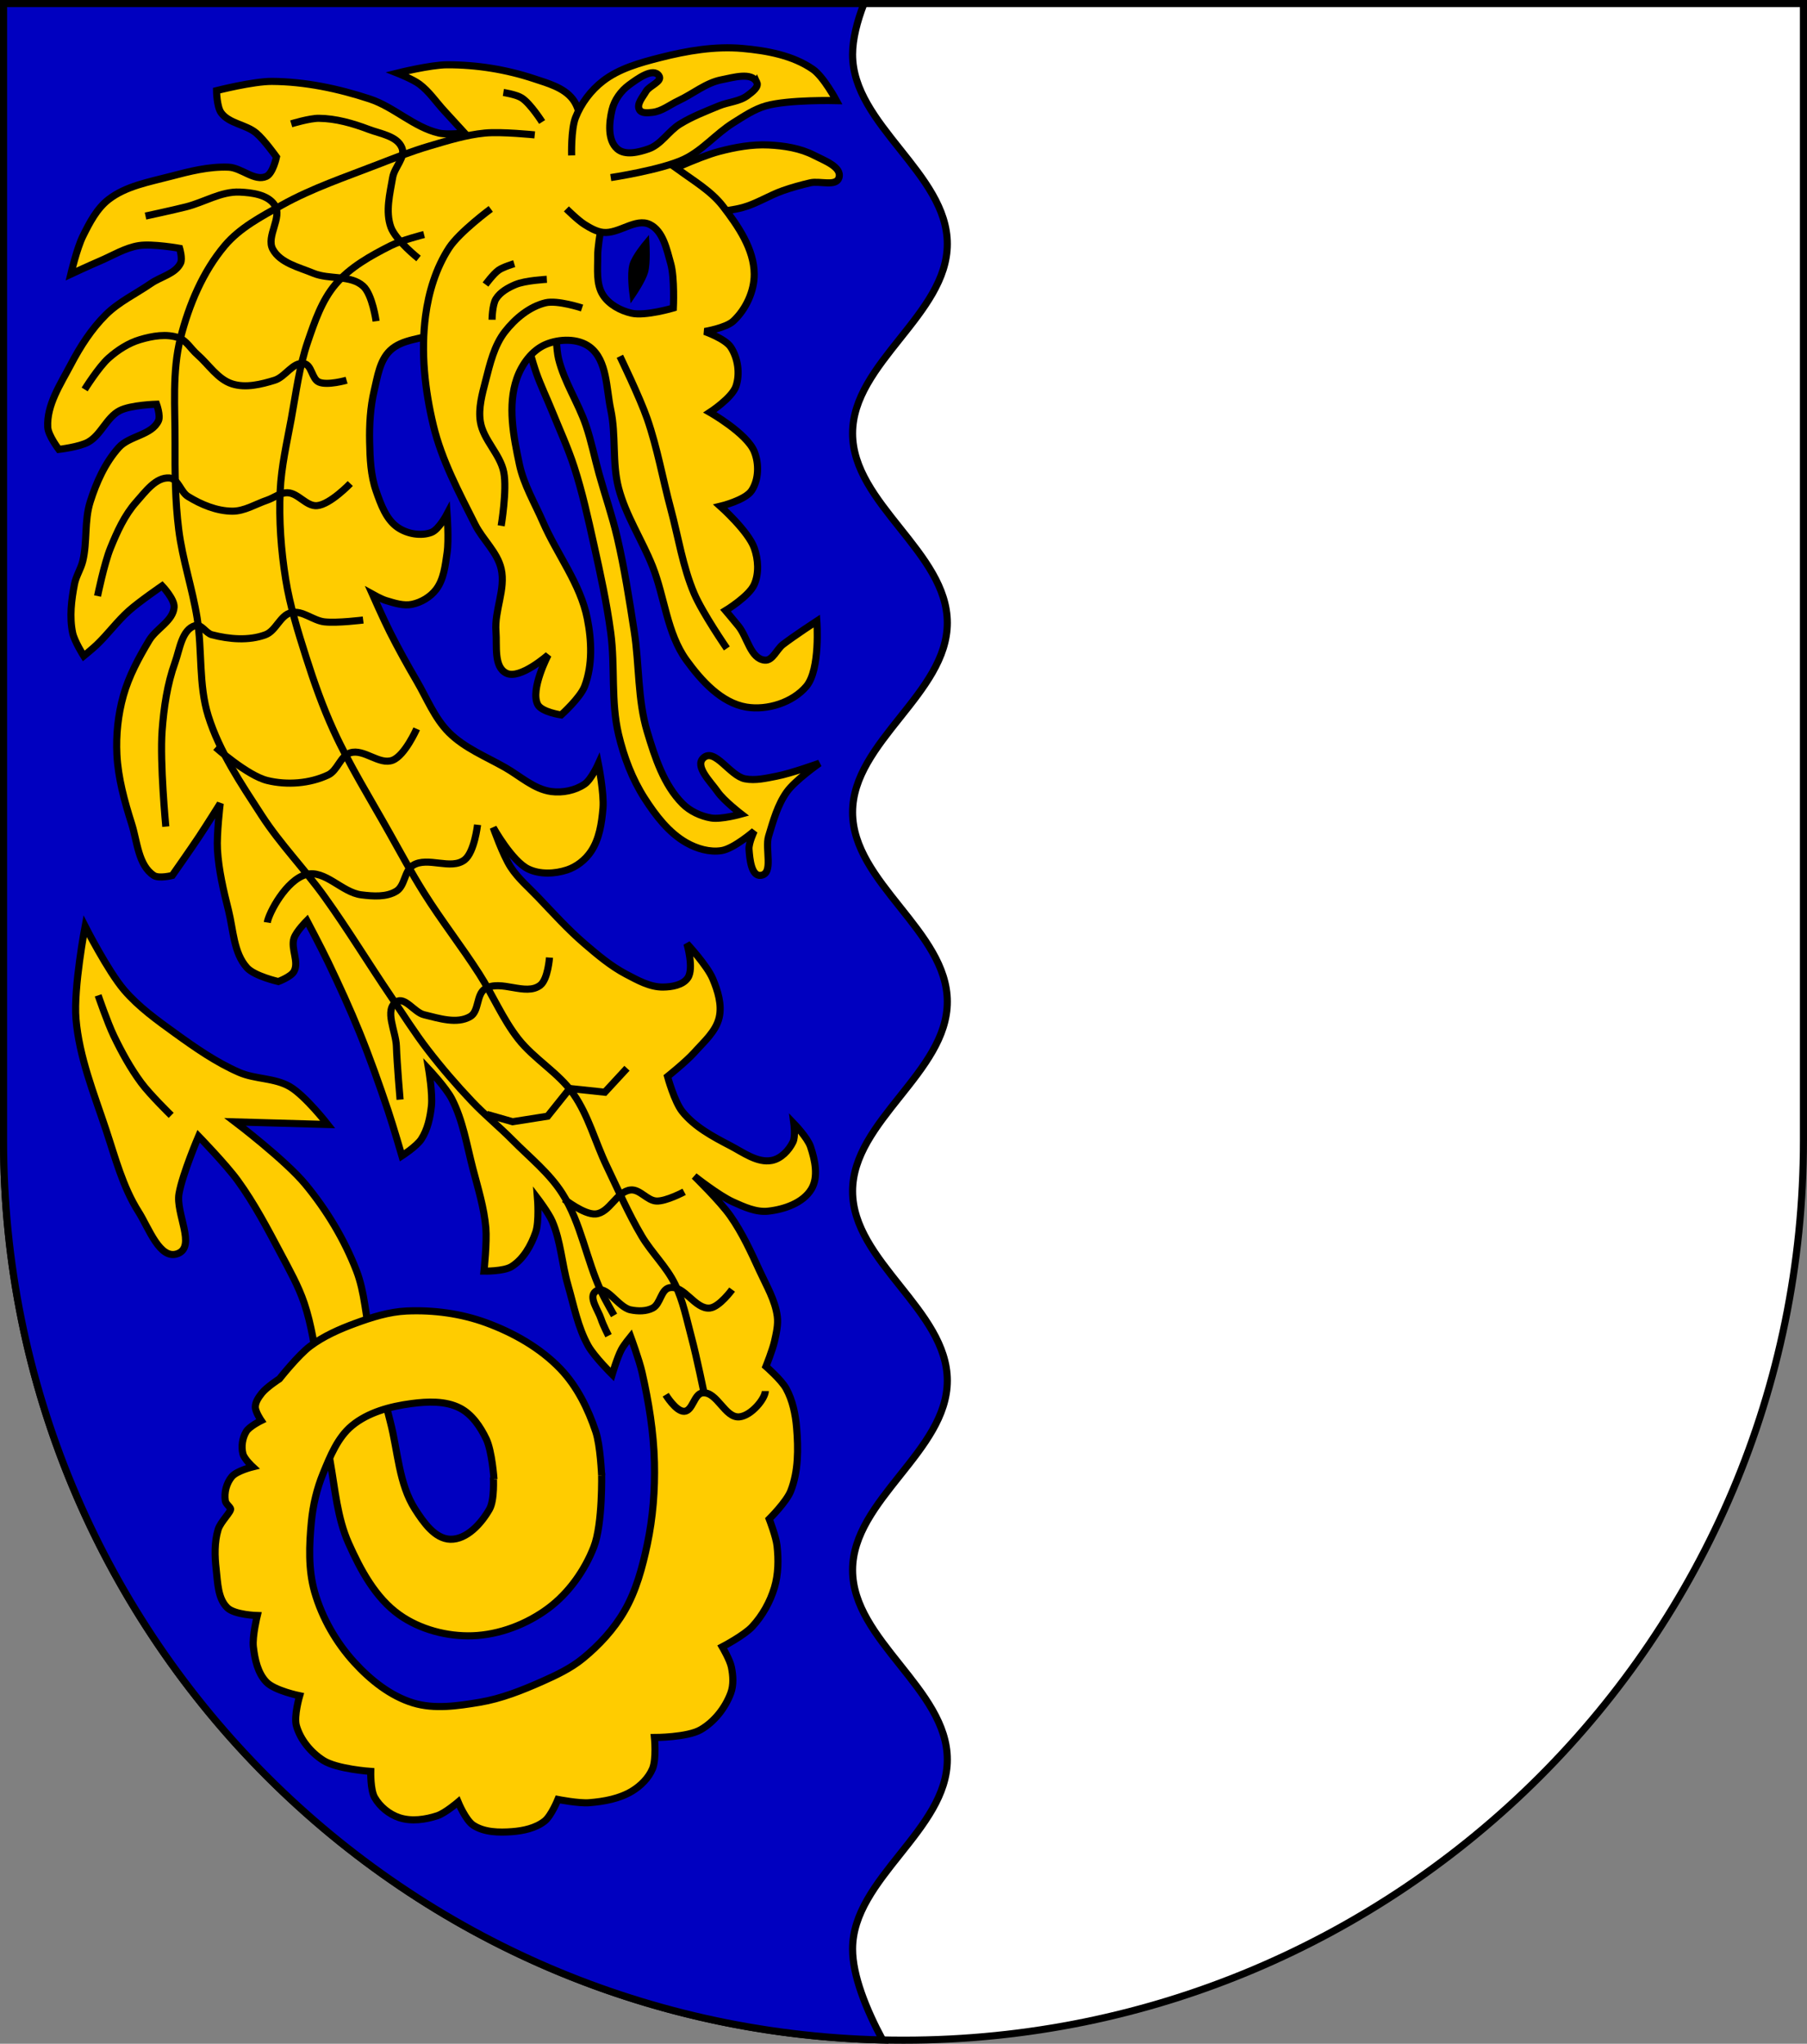 <?xml version="1.0" encoding="UTF-8" standalone="no"?>
<!-- Created with Inkscape (http://www.inkscape.org/) -->

<svg
   xmlns:dc="http://purl.org/dc/elements/1.1/"
   xmlns:cc="http://creativecommons.org/ns#"
   xmlns:rdf="http://www.w3.org/1999/02/22-rdf-syntax-ns#"
   xmlns:svg="http://www.w3.org/2000/svg"
   xmlns="http://www.w3.org/2000/svg"
   xmlns:sodipodi="http://sodipodi.sourceforge.net/DTD/sodipodi-0.dtd"
   xmlns:inkscape="http://www.inkscape.org/namespaces/inkscape"
   version="1.1"
   width="763"
   height="863"
   id="svg2"
   inkscape:version="0.91 r13725"
   sodipodi:docname="Wappen_Junkertum_Scheuerlintz.svg">
  <rect width="100%" height="100%" fill="#808080" stroke="none"/>
  <sodipodi:namedview
     pagecolor="#ffffff"
     bordercolor="#666666"
     borderopacity="1"
     objecttolerance="10"
     gridtolerance="10"
     guidetolerance="10"
     inkscape:pageopacity="0"
     inkscape:pageshadow="2"
     inkscape:window-width="1600"
     inkscape:window-height="837"
     id="namedview157"
     showgrid="false"
     inkscape:snap-grids="true"
     inkscape:zoom="0.64194669"
     inkscape:cx="304.12403"
     inkscape:cy="421.24539"
     inkscape:window-x="-8"
     inkscape:window-y="-8"
     inkscape:window-maximized="1"
     inkscape:current-layer="g3906"
     showguides="true"
     inkscape:guide-bbox="true">
    <inkscape:grid
       type="xygrid"
       id="grid3270" />
  </sodipodi:namedview>
  <defs
     id="defs4">
    <inkscape:perspective
       sodipodi:type="inkscape:persp3d"
       inkscape:vp_x="0 : 431.5 : 1"
       inkscape:vp_y="0 : 1000 : 0"
       inkscape:vp_z="763.00006 : 431.5 : 1"
       inkscape:persp3d-origin="381.50003 : 287.66667 : 1"
       id="perspective161" />
    <style
       id="style2268"
       type="text/css">
   
    .fil8 {fill:none;fill-rule:nonzero}
    .fil0 {fill:black;fill-rule:nonzero}
    .fil7 {fill:white;fill-rule:nonzero}
    .fil1 {fill:#000099;fill-rule:nonzero}
    .fil6 {fill:#660000;fill-rule:nonzero}
    .fil4 {fill:#8A8A01;fill-rule:nonzero}
    .fil3 {fill:#939301;fill-rule:nonzero}
    .fil5 {fill:red;fill-rule:nonzero}
    .fil2 {fill:#FFCC00;fill-rule:nonzero}
   
  </style>
    <style
       type="text/css"
       id="style2270">
   
    .str4 {stroke:black;stroke-width:1.138}
    .str3 {stroke:black;stroke-width:1.138}
    .str2 {stroke:black;stroke-width:1.138}
    .str8 {stroke:black;stroke-width:1.138}
    .str6 {stroke:black;stroke-width:1.138}
    .str5 {stroke:black;stroke-width:1.139}
    .str7 {stroke:black;stroke-width:1.139}
    .str1 {stroke:black;stroke-width:1.139}
    .str0 {stroke:black;stroke-width:2.407}
    .fil0 {fill:#0000DC}
    .fil2 {fill:red}
    .fil1 {fill:#FFF000}
    .fil4 {fill:#FFF020}
    .fil3 {fill:#FFF02D}
    .fil5 {fill:black;fill-rule:nonzero}
   
  </style>
    <style
       id="style1629"
       type="text/css">
   
    .fil8 {fill:none;fill-rule:nonzero}
    .fil0 {fill:black;fill-rule:nonzero}
    .fil7 {fill:white;fill-rule:nonzero}
    .fil1 {fill:#000099;fill-rule:nonzero}
    .fil6 {fill:#660000;fill-rule:nonzero}
    .fil4 {fill:#8A8A01;fill-rule:nonzero}
    .fil3 {fill:#939301;fill-rule:nonzero}
    .fil5 {fill:red;fill-rule:nonzero}
    .fil2 {fill:#FFCC00;fill-rule:nonzero}
   
  </style>
    <style
       type="text/css"
       id="style1631">
   
    .str4 {stroke:black;stroke-width:1.138}
    .str3 {stroke:black;stroke-width:1.138}
    .str2 {stroke:black;stroke-width:1.138}
    .str8 {stroke:black;stroke-width:1.138}
    .str6 {stroke:black;stroke-width:1.138}
    .str5 {stroke:black;stroke-width:1.139}
    .str7 {stroke:black;stroke-width:1.139}
    .str1 {stroke:black;stroke-width:1.139}
    .str0 {stroke:black;stroke-width:2.407}
    .fil0 {fill:#0000DC}
    .fil2 {fill:red}
    .fil1 {fill:#FFF000}
    .fil4 {fill:#FFF020}
    .fil3 {fill:#FFF02D}
    .fil5 {fill:black;fill-rule:nonzero}
   
  </style>
    <style
       id="style1869"
       type="text/css">
   
    .str4 {stroke:black;stroke-width:1.138}
    .str3 {stroke:black;stroke-width:1.138}
    .str2 {stroke:black;stroke-width:1.138}
    .str8 {stroke:black;stroke-width:1.138}
    .str6 {stroke:black;stroke-width:1.138}
    .str5 {stroke:black;stroke-width:1.139}
    .str7 {stroke:black;stroke-width:1.139}
    .str1 {stroke:black;stroke-width:1.139}
    .str0 {stroke:black;stroke-width:2.407}
    .fil0 {fill:#0000DC}
    .fil2 {fill:red}
    .fil1 {fill:#FFF000}
    .fil4 {fill:#FFF020}
    .fil3 {fill:#FFF02D}
    .fil5 {fill:black;fill-rule:nonzero}
   
  </style>
    <style
       type="text/css"
       id="style1867">
   
    .fil8 {fill:none;fill-rule:nonzero}
    .fil0 {fill:black;fill-rule:nonzero}
    .fil7 {fill:white;fill-rule:nonzero}
    .fil1 {fill:#000099;fill-rule:nonzero}
    .fil6 {fill:#660000;fill-rule:nonzero}
    .fil4 {fill:#8A8A01;fill-rule:nonzero}
    .fil3 {fill:#939301;fill-rule:nonzero}
    .fil5 {fill:red;fill-rule:nonzero}
    .fil2 {fill:#FFCC00;fill-rule:nonzero}
   
  </style>
    <style
       id="style1871"
       type="text/css">
   
    .fil8 {fill:none;fill-rule:nonzero}
    .fil0 {fill:black;fill-rule:nonzero}
    .fil7 {fill:white;fill-rule:nonzero}
    .fil1 {fill:#000099;fill-rule:nonzero}
    .fil6 {fill:#660000;fill-rule:nonzero}
    .fil4 {fill:#8A8A01;fill-rule:nonzero}
    .fil3 {fill:#939301;fill-rule:nonzero}
    .fil5 {fill:red;fill-rule:nonzero}
    .fil2 {fill:#FFCC00;fill-rule:nonzero}
   
  </style>
    <style
       type="text/css"
       id="style1873">
   
    .str4 {stroke:black;stroke-width:1.138}
    .str3 {stroke:black;stroke-width:1.138}
    .str2 {stroke:black;stroke-width:1.138}
    .str8 {stroke:black;stroke-width:1.138}
    .str6 {stroke:black;stroke-width:1.138}
    .str5 {stroke:black;stroke-width:1.139}
    .str7 {stroke:black;stroke-width:1.139}
    .str1 {stroke:black;stroke-width:1.139}
    .str0 {stroke:black;stroke-width:2.407}
    .fil0 {fill:#0000DC}
    .fil2 {fill:red}
    .fil1 {fill:#FFF000}
    .fil4 {fill:#FFF020}
    .fil3 {fill:#FFF02D}
    .fil5 {fill:black;fill-rule:nonzero}
   
  </style>
    <style
       id="style1747"
       type="text/css">
   
    .fil8 {fill:none;fill-rule:nonzero}
    .fil0 {fill:black;fill-rule:nonzero}
    .fil7 {fill:white;fill-rule:nonzero}
    .fil1 {fill:#000099;fill-rule:nonzero}
    .fil6 {fill:#660000;fill-rule:nonzero}
    .fil4 {fill:#8A8A01;fill-rule:nonzero}
    .fil3 {fill:#939301;fill-rule:nonzero}
    .fil5 {fill:red;fill-rule:nonzero}
    .fil2 {fill:#FFCC00;fill-rule:nonzero}
   
  </style>
    <style
       type="text/css"
       id="style1749">
   
    .str4 {stroke:black;stroke-width:1.138}
    .str3 {stroke:black;stroke-width:1.138}
    .str2 {stroke:black;stroke-width:1.138}
    .str8 {stroke:black;stroke-width:1.138}
    .str6 {stroke:black;stroke-width:1.138}
    .str5 {stroke:black;stroke-width:1.139}
    .str7 {stroke:black;stroke-width:1.139}
    .str1 {stroke:black;stroke-width:1.139}
    .str0 {stroke:black;stroke-width:2.407}
    .fil0 {fill:#0000DC}
    .fil2 {fill:red}
    .fil1 {fill:#FFF000}
    .fil4 {fill:#FFF020}
    .fil3 {fill:#FFF02D}
    .fil5 {fill:black;fill-rule:nonzero}
   
  </style>
    <style
       id="style2978"
       type="text/css">
   
    .str4 {stroke:black;stroke-width:1.138}
    .str3 {stroke:black;stroke-width:1.138}
    .str2 {stroke:black;stroke-width:1.138}
    .str8 {stroke:black;stroke-width:1.138}
    .str6 {stroke:black;stroke-width:1.138}
    .str5 {stroke:black;stroke-width:1.139}
    .str7 {stroke:black;stroke-width:1.139}
    .str1 {stroke:black;stroke-width:1.139}
    .str0 {stroke:black;stroke-width:2.407}
    .fil0 {fill:#0000DC}
    .fil2 {fill:red}
    .fil1 {fill:#FFF000}
    .fil4 {fill:#FFF020}
    .fil3 {fill:#FFF02D}
    .fil5 {fill:black;fill-rule:nonzero}
   
  </style>
    <style
       type="text/css"
       id="style6">
   
    .fil8 {fill:none;fill-rule:nonzero}
    .fil0 {fill:black;fill-rule:nonzero}
    .fil7 {fill:white;fill-rule:nonzero}
    .fil1 {fill:#000099;fill-rule:nonzero}
    .fil6 {fill:#660000;fill-rule:nonzero}
    .fil4 {fill:#8A8A01;fill-rule:nonzero}
    .fil3 {fill:#939301;fill-rule:nonzero}
    .fil5 {fill:red;fill-rule:nonzero}
    .fil2 {fill:#FFCC00;fill-rule:nonzero}
   
  </style>
    <inkscape:perspective
       id="perspective3436"
       inkscape:persp3d-origin="337.5 : 235.41667 : 1"
       inkscape:vp_z="675 : 353.125 : 1"
       inkscape:vp_y="0 : 1000 : 0"
       inkscape:vp_x="0 : 353.125 : 1"
       sodipodi:type="inkscape:persp3d" />
  </defs>
  <path
     d="m 1.5,1.5 0,480 c 0,209.868 170.132,380 380,380 209.868,0 380,-170.132 380,-380 l 0,-480 -760,0 z"
     id="path2850-7"
     style="fill:#ffffff;fill-opacity:1;stroke:#000000;stroke-width:3;stroke-miterlimit:4;stroke-opacity:1;stroke-dasharray:none" />
  <path
     style="fill:#0000c0;stroke:#000000;stroke-width:3;stroke-linecap:butt;stroke-linejoin:miter;stroke-opacity:1;stroke-miterlimit:4;stroke-dasharray:none;fill-opacity:1"
     d="M 1.5 1.5 L 1.5 481.5 C 1.5 688.413 166.872 856.708 372.656 861.406 C 365.625 848.217 360 834.18 360 823 C 360 793.186 400 772.814 400 743 C 400 713.186 360 692.814 360 663 C 360 633.186 400 612.814 400 583 C 400 553.186 360 532.814 360 503 C 360 473.186 400 452.814 400 423 C 400 393.186 360 372.814 360 343 C 360 313.186 400 292.814 400 263 C 400 233.186 360 212.814 360 183 C 360 153.186 400 132.814 400 103 C 400 73.186 360 52.814 360 23 C 360 16.549 361.878 9.143 364.812 1.5 L 1.5 1.5 z "
     id="path4098" />
  <g
     id="g2679"
     transform="translate(-955.554,-1213.98)" />
  <g
     id="g4065">
    <g
       transform="matrix(-1,0,0,1,-21.894,22.693)"
       id="g3906"
       style="fill:#d40000">
      <path
         sodipodi:nodetypes="caaaaaaaaaacacaaacaaaaccaaaaaaac"
         inkscape:connector-curvature="0"
         id="path3908"
         d="m -275.927,599.19 c 0,0 -0.525,21.592 3.305,31.393 3.915,10.02 10.641,19.469 19.276,25.885 9.09,6.754 20.626,11.175 31.944,11.566 10.686,0.369 22.116,-2.633 30.842,-8.812 10.102,-7.153 16.438,-18.986 21.479,-30.291 4.752,-10.657 5.679,-22.656 7.711,-34.147 2.256,-12.759 2.788,-25.779 4.957,-38.553 1.633,-9.62 2.939,-19.394 6.058,-28.639 2.468,-7.314 6.298,-14.108 9.914,-20.929 5.589,-10.543 11.166,-21.184 18.175,-30.842 4.889,-6.737 16.523,-18.726 16.523,-18.726 0,0 6.774,15.829 8.261,24.233 1.472,8.318 -7.338,22.314 0.551,25.335 7.52,2.88 12.208,-10.825 16.523,-17.624 6.667,-10.506 9.843,-22.89 13.769,-34.697 5.101,-15.34 11.327,-30.704 12.667,-46.814 1.086,-13.053 -3.855,-39.103 -3.855,-39.103 0,0 -9.656,18.981 -16.523,26.987 -6.106,7.119 -13.878,12.681 -21.479,18.175 -8.549,6.178 -17.322,12.297 -26.987,16.523 -6.816,2.98 -15.061,2.297 -21.479,6.058 -6.496,3.807 -15.972,15.972 -15.972,15.972 l 39.103,-1.102 c 0,0 -21.309,16.197 -29.741,26.436 -8.947,10.864 -16.401,23.224 -21.479,36.35 -3.586,9.268 -3.897,19.49 -6.058,29.19 -2.585,11.605 -5.262,23.193 -8.261,34.697 -3.225,12.372 -3.557,26.142 -10.464,36.9 -3.518,5.479 -8.361,12.5 -14.87,12.667 -6.938,0.179 -13.079,-6.642 -16.523,-12.667 -2.249,-3.934 -1.652,-13.493 -1.652,-13.493"
         style="fill:#ffcc00;stroke:#000000;stroke-width:3;stroke-linecap:butt;stroke-linejoin:miter;stroke-miterlimit:4;stroke-opacity:1;stroke-dasharray:none" />
      <path
         sodipodi:nodetypes="caac"
         inkscape:connector-curvature="0"
         id="path3910"
         d="m -63.336,397.615 c 0,0 -3.962,11.575 -6.609,17.073 -3.319,6.894 -7.022,13.671 -11.566,19.827 -3.704,5.017 -12.667,13.769 -12.667,13.769"
         style="fill:#ffcc00;stroke:#000000;stroke-width:3;stroke-linecap:butt;stroke-linejoin:miter;stroke-miterlimit:4;stroke-opacity:1;stroke-dasharray:none;fill-opacity:1" />
    </g>
    <path
       style="fill:#ffcc00;stroke:#000000;stroke-width:3;stroke-linecap:butt;stroke-linejoin:miter;stroke-miterlimit:4;stroke-opacity:1;stroke-dasharray:none"
       d="m 254.033,622.984 c 0,0 -0.509,-12.566 -2.478,-18.45 -3.209,-9.588 -7.882,-19.129 -14.87,-26.436 -8.52,-8.909 -19.82,-15.304 -31.393,-19.552 -10.627,-3.9 -22.287,-5.463 -33.596,-4.957 -7.451,0.334 -14.756,2.656 -21.755,5.232 -6.665,2.453 -13.317,5.381 -19.001,9.638 -5.042,3.776 -12.943,13.769 -12.943,13.769 0,0 -5.461,3.544 -7.435,6.058 -1.319,1.679 -2.712,3.648 -2.754,5.783 -0.041,2.097 2.478,5.783 2.478,5.783 0,0 -4.984,2.43 -6.334,4.681 -1.622,2.705 -2.153,6.305 -1.377,9.363 0.565,2.224 4.131,5.508 4.131,5.508 0,0 -6.727,1.646 -8.812,4.131 -2.262,2.695 -3.321,6.717 -2.754,10.189 0.214,1.307 1.652,2.203 2.203,3.305 0.551,1.101 -4.247,5.541 -5.232,8.812 -1.616,5.368 -1.473,11.229 -0.826,16.798 0.651,5.598 0.646,12.313 4.681,16.247 3.124,3.046 12.667,3.305 12.667,3.305 0,0 -2.163,8.807 -1.652,13.218 0.607,5.251 1.838,11.066 5.508,14.87 3.515,3.644 14.044,5.783 14.044,5.783 0,0 -2.531,8.58 -1.377,12.667 1.671,5.92 6.114,11.273 11.29,14.595 5.79,3.716 20.102,4.681 20.102,4.681 0,0 -0.185,7.789 1.652,11.015 2.228,3.912 6.186,7.136 10.464,8.537 5.067,1.658 10.905,0.832 15.972,-0.826 3.339,-1.093 8.812,-5.783 8.812,-5.783 0,0 3.149,7.666 6.42,9.799 4.604,3.002 10.785,3.11 16.267,2.707 4.826,-0.355 10.01,-1.465 13.816,-4.453 2.818,-2.212 5.63,-9.154 5.63,-9.154 0,0 8.803,1.736 13.218,1.377 6.259,-0.51 12.818,-1.681 18.175,-4.957 3.603,-2.204 6.889,-5.474 8.537,-9.363 1.723,-4.065 0.826,-13.218 0.826,-13.218 0,0 13.833,0.01 19.552,-3.305 5.755,-3.336 10.347,-9.187 12.667,-15.421 1.281,-3.442 1.004,-7.415 0.275,-11.015 -0.619,-3.06 -3.855,-8.537 -3.855,-8.537 0,0 9.209,-4.8 12.667,-8.537 4.3,-4.646 7.559,-10.455 9.363,-16.523 1.677,-5.642 1.754,-11.774 1.101,-17.624 -0.435,-3.897 -3.305,-11.29 -3.305,-11.29 0,0 7.272,-7.209 9.087,-11.841 3.263,-8.325 3.229,-17.801 2.478,-26.711 -0.478,-5.68 -1.674,-11.52 -4.406,-16.523 -2.025,-3.707 -8.537,-9.363 -8.537,-9.363 0,0 2.803,-6.987 3.617,-10.645 0.767,-3.442 1.624,-7.018 1.168,-10.515 -0.882,-6.765 -4.556,-12.881 -7.399,-19.083 -3.679,-8.024 -7.381,-16.148 -12.462,-23.366 -4.337,-6.162 -15.188,-16.746 -15.188,-16.746 0,0 10.38,8.216 16.357,10.904 4.652,2.092 9.727,4.441 14.799,3.894 6.811,-0.734 14.791,-3.465 18.304,-9.347 3.063,-5.128 1.506,-12.25 -0.389,-17.914 -1.269,-3.792 -7.01,-9.736 -7.01,-9.736 0,0 0.747,5.451 -0.389,7.789 -1.73,3.558 -5.07,7.053 -8.957,7.789 -6.092,1.153 -12.026,-3.368 -17.525,-6.231 -7.348,-3.826 -15.071,-7.944 -20.251,-14.409 -3.347,-4.177 -6.231,-14.799 -6.231,-14.799 0,0 7.926,-6.354 11.294,-10.125 4.03,-4.514 9.157,-8.902 10.515,-14.799 1.24,-5.386 -0.573,-11.266 -2.726,-16.357 -2.387,-5.644 -10.904,-14.799 -10.904,-14.799 0,0 3.081,10.429 0.389,14.409 -2.094,3.096 -6.777,3.861 -10.515,3.894 -5.501,0.05 -10.71,-2.889 -15.578,-5.452 -6.41,-3.375 -12.027,-8.135 -17.525,-12.852 -6.967,-5.977 -13.138,-12.829 -19.472,-19.472 -3.995,-4.19 -8.525,-7.999 -11.683,-12.852 -3.329,-5.115 -7.399,-16.746 -7.399,-16.746 0,0 7.903,14.222 14.799,17.525 4.919,2.356 11.173,2.084 16.357,0.389 4.047,-1.323 7.748,-4.256 10.125,-7.789 3.535,-5.251 4.538,-11.995 5.063,-18.304 0.52,-6.243 -1.947,-18.693 -1.947,-18.693 0,0 -2.98,6.629 -5.842,8.568 -3.963,2.685 -9.273,3.738 -14.02,3.116 -7.254,-0.951 -13.117,-6.501 -19.472,-10.125 -8.104,-4.622 -17.154,-8.207 -23.756,-14.799 -6.066,-6.057 -9.299,-14.411 -13.63,-21.809 -3.962,-6.768 -7.761,-13.639 -11.294,-20.64 -2.643,-5.237 -7.399,-15.967 -7.399,-15.967 0,0 3.782,2.113 5.842,2.726 3.519,1.047 7.309,2.305 10.904,1.558 3.88,-0.806 7.71,-3.089 10.125,-6.231 3.304,-4.298 3.886,-10.214 4.673,-15.578 0.792,-5.394 0,-16.357 0,-16.357 0,0 -3.436,6.575 -6.62,7.789 -4.409,1.68 -10.084,0.655 -14.02,-1.947 -5.051,-3.34 -7.351,-9.86 -9.347,-15.578 -2.287,-6.552 -2.579,-13.702 -2.726,-20.64 -0.154,-7.297 0.264,-14.707 1.947,-21.809 1.385,-5.841 2.321,-12.558 6.62,-16.746 5.148,-5.015 13.527,-4.861 20.251,-7.399 7.691,-2.904 16.184,-4.328 22.977,-8.957 7.743,-5.276 13.143,-13.394 19.083,-20.64 7.012,-8.555 16.141,-16.323 19.472,-26.871 2.541,-8.047 0.706,-16.946 -0.389,-25.314 -0.764,-5.838 -0.643,-12.508 -4.284,-17.135 -3.806,-4.837 -10.515,-6.629 -16.357,-8.568 -11.728,-3.891 -24.251,-5.884 -36.607,-5.842 -7.107,0.025 -21.03,3.505 -21.03,3.505 0,0 6.558,2.586 9.347,4.673 4.118,3.082 7.025,7.516 10.515,11.294 2.868,3.104 8.568,9.347 8.568,9.347 0,0 -7.365,0.826 -10.904,0 -10.573,-2.466 -18.895,-11.017 -29.208,-14.409 -13.279,-4.369 -27.301,-7.314 -41.281,-7.399 -7.896,-0.048 -23.366,3.894 -23.366,3.894 0,0 0.083,6.767 1.947,9.347 3.338,4.62 10.427,4.91 14.799,8.568 3.391,2.837 8.568,10.125 8.568,10.125 0,0 -1.48,6.911 -4.284,8.178 -4.992,2.256 -10.493,-3.67 -15.967,-3.894 -8.274,-0.339 -16.527,1.787 -24.535,3.894 -8.978,2.362 -18.751,4.055 -26.093,9.736 -5.013,3.879 -8.097,9.895 -10.904,15.578 -2.473,5.006 -5.063,15.967 -5.063,15.967 0,0 8.006,-3.731 12.073,-5.452 5.528,-2.339 10.815,-5.699 16.746,-6.62 5.657,-0.879 17.135,1.168 17.135,1.168 0,0 1.3,4.36 0.389,6.231 -2.206,4.532 -8.314,5.703 -12.462,8.568 -6.37,4.4 -13.59,7.785 -19.083,13.241 -6.081,6.041 -10.82,13.438 -14.799,21.03 -4.366,8.33 -10.259,17.092 -9.736,26.482 0.194,3.478 4.673,9.347 4.673,9.347 0,0 8.736,-1.006 12.462,-3.116 5.432,-3.075 7.703,-10.362 13.241,-13.241 4.677,-2.431 15.578,-2.726 15.578,-2.726 0,0 1.766,4.876 0.779,7.01 -2.827,6.11 -12.253,6.279 -16.746,11.294 -5.774,6.444 -9.482,14.722 -12.073,22.977 -2.507,7.989 -1.166,16.782 -3.116,24.924 -0.803,3.354 -2.848,6.35 -3.505,9.736 -1.311,6.759 -2.18,13.899 -0.779,20.64 0.732,3.525 4.673,9.736 4.673,9.736 0,0 3.719,-3.023 5.452,-4.673 4.788,-4.559 8.696,-10.008 13.63,-14.409 4.359,-3.888 14.02,-10.515 14.02,-10.515 0,0 5.284,5.535 5.063,8.957 -0.377,5.829 -7.511,9.01 -10.515,14.02 -4.42,7.372 -8.589,15.089 -10.904,23.366 -2.252,8.049 -3.149,16.577 -2.726,24.924 0.504,9.942 3.218,19.72 6.231,29.208 2.394,7.538 2.744,17.455 9.347,21.809 2.167,1.429 7.789,0 7.789,0 0,0 7.627,-10.838 11.294,-16.357 3.069,-4.619 8.957,-14.02 8.957,-14.02 0,0 -1.558,12.981 -1.168,19.472 0.522,8.693 2.553,17.257 4.673,25.703 2.059,8.202 2.126,17.864 7.789,24.145 3.23,3.583 13.241,5.842 13.241,5.842 0,0 5.364,-1.975 6.62,-4.284 2.233,-4.105 -1.459,-9.58 0,-14.02 0.957,-2.911 5.452,-7.399 5.452,-7.399 0,0 6.124,11.608 8.957,17.525 4.668,9.748 9.18,19.581 13.241,29.597 4.413,10.884 8.34,21.966 12.073,33.102 2.114,6.307 5.842,19.083 5.842,19.083 0,0 6.213,-4.005 8.178,-7.01 2.675,-4.089 3.743,-9.163 4.284,-14.02 0.576,-5.175 -1.168,-15.578 -1.168,-15.578 0,0 7.309,7.783 9.736,12.462 4.747,9.15 6.361,19.622 8.957,29.597 2.142,8.23 4.718,16.451 5.452,24.924 0.527,6.084 -0.779,18.304 -0.779,18.304 0,0 8.342,0.156 11.683,-1.947 4.968,-3.127 8.205,-8.862 10.125,-14.409 1.574,-4.545 0.779,-14.409 0.779,-14.409 0,0 4.711,6.195 6.231,9.736 3.639,8.477 4.056,18.01 6.62,26.871 2.51,8.675 4.16,17.82 8.568,25.703 2.563,4.584 10.125,12.073 10.125,12.073 0,0 2.144,-7.213 3.894,-10.515 1.046,-1.973 3.894,-5.452 3.894,-5.452 0,0 3.648,9.927 4.814,15.07 2.828,12.47 4.914,25.219 5.232,38.002 0.289,11.606 -0.622,23.34 -3.029,34.697 -2.052,9.684 -4.675,19.524 -9.638,28.088 -4.468,7.71 -10.709,14.482 -17.624,20.102 -5.072,4.122 -11.1,6.986 -17.073,9.638 -8.49,3.769 -17.275,7.279 -26.436,8.812 -9.235,1.545 -19.134,3.013 -28.088,0.275 -9.593,-2.933 -18.013,-9.671 -24.784,-17.073 -7.684,-8.401 -13.649,-18.799 -16.798,-29.741 -2.745,-9.537 -2.33,-19.862 -1.377,-29.741 0.671,-6.958 2.296,-13.913 4.957,-20.378 2.978,-7.235 6.097,-15.104 12.117,-20.102 6.86,-5.696 16.22,-8.187 25.059,-9.363 6.854,-0.912 14.518,-1.261 20.653,1.928 5.027,2.613 8.56,7.837 11.015,12.943 2.512,5.224 3.305,17.073 3.305,17.073"
       id="path3912"
       inkscape:connector-curvature="0"
       sodipodi:nodetypes="caaaaaacaacaacaasaaacaacaacaaacaaacaaacaaacaaacaaacaaaacaaaacaaaacaaacaaaaaacaaaacaaaaaacaaaacaaaaaaaaaaaaaacaacaaacaacaaaaacaacaaaaacaacaaaaaacaacaaaaaacacaaacaacaaacaacaaacaacaaacacaaaaaaaaaaaaaaaac" />
    <g
       transform="matrix(-1,0,0,1,-21.894,22.693)"
       id="g3914">
      <path
         sodipodi:nodetypes="caaaaaaaacaaaacaaaacaaaaaaaaacc"
         inkscape:connector-curvature="0"
         id="path3916"
         d="m -256.65,116.731 c 0,0 -0.135,8.178 -1.101,12.117 -2.413,9.834 -8.311,18.5 -11.566,28.088 -2.262,6.663 -3.623,13.599 -5.508,20.378 -2.506,9.014 -5.592,17.874 -7.711,26.987 -3.042,13.083 -5.101,26.381 -7.16,39.654 -2.185,14.086 -1.394,28.76 -5.508,42.408 -3.246,10.77 -6.946,22.309 -14.87,30.291 -3.181,3.205 -7.664,5.308 -12.117,6.058 -4.199,0.708 -12.667,-1.652 -12.667,-1.652 0,0 7.32,-5.63 9.914,-9.363 2.957,-4.257 9.837,-10.773 6.058,-14.32 -4.789,-4.495 -11.174,7.57 -17.624,8.812 -4.342,0.836 -8.875,-0.272 -13.218,-1.101 -6.218,-1.187 -18.175,-5.508 -18.175,-5.508 0,0 10.217,7.14 13.769,12.117 3.921,5.494 5.754,12.265 7.711,18.726 1.628,5.376 -2.276,15.891 3.305,16.523 4.001,0.453 4.666,-6.999 4.957,-11.015 0.193,-2.666 -2.203,-7.711 -2.203,-7.711 0,0 8.486,7.404 13.769,8.261 5.012,0.813 10.457,-0.794 14.87,-3.305 7.451,-4.238 12.989,-11.515 17.624,-18.726 5.254,-8.173 8.78,-17.531 11.015,-26.987 3.304,-13.977 1.402,-28.723 3.305,-42.959 1.683,-12.598 4.399,-25.045 7.16,-37.451 2.427,-10.909 4.823,-21.86 8.261,-32.494 2.612,-8.077 6.179,-15.813 9.363,-23.682 2.161,-5.341 4.686,-10.54 6.609,-15.972 1.725,-4.873 4.406,-14.87 4.406,-14.87 z"
         style="fill:#ffcc00;stroke:#000000;stroke-width:3;stroke-linecap:butt;stroke-linejoin:miter;stroke-miterlimit:4;stroke-opacity:1;stroke-dasharray:none" />
      <path
         sodipodi:nodetypes="caaaaaaac"
         inkscape:connector-curvature="0"
         id="path3918"
         d="m -315.03,67.714 c 0,0 -13.764,-0.954 -20.378,-2.754 -5.955,-1.62 -11.251,-5.115 -17.073,-7.16 -3.783,-1.328 -7.661,-2.394 -11.566,-3.305 -3.998,-0.932 -11.002,1.748 -12.117,-2.203 -1.271,-4.505 6.307,-7.213 10.464,-9.363 5.854,-3.028 12.692,-4.097 19.276,-4.406 7.029,-0.33 14.124,0.962 20.929,2.754 9,2.37 25.885,10.464 25.885,10.464"
         style="fill:#ffcc00;stroke:#000000;stroke-width:3;stroke-linecap:butt;stroke-linejoin:miter;stroke-miterlimit:4;stroke-opacity:1;stroke-dasharray:none" />
      <path
         sodipodi:nodetypes="caaaaaaacacaaaaaaaaaaaaacaaacaacaacaacaaaac"
         inkscape:connector-curvature="0"
         id="path3920"
         d="m -229.113,65.511 c 0,0 13.242,9.767 17.624,16.523 5.498,8.475 8.594,18.623 9.914,28.639 2.019,15.328 0.294,31.227 -3.305,46.263 -3.524,14.723 -10.834,28.327 -17.624,41.857 -3.248,6.472 -9.404,11.665 -11.015,18.726 -1.967,8.621 2.918,17.622 2.203,26.436 -0.489,6.036 1.029,14.954 -4.406,17.624 -5.755,2.828 -17.624,-7.711 -17.624,-7.711 0,0 7.651,14.581 4.406,20.929 -1.646,3.22 -9.914,4.406 -9.914,4.406 0,0 -8.065,-7.236 -9.914,-12.117 -3.384,-8.934 -2.963,-19.269 -1.101,-28.639 2.913,-14.664 12.773,-27.041 18.726,-40.756 3.475,-8.006 8.1,-15.696 9.914,-24.233 2.519,-11.858 5.098,-24.905 1.101,-36.35 -2.061,-5.903 -6.369,-11.857 -12.117,-14.32 -5.747,-2.463 -13.763,-2.702 -18.726,1.102 -7.373,5.65 -6.869,17.353 -8.812,26.436 -2.315,10.825 -0.52,22.331 -3.305,33.045 -3.02,11.619 -9.892,21.887 -14.32,33.045 -5.183,13.063 -6.078,28.271 -14.32,39.654 -6.289,8.686 -14.756,18.069 -25.335,19.827 -8.82,1.466 -19.593,-1.958 -25.335,-8.812 -5.97,-7.126 -4.406,-27.538 -4.406,-27.538 0,0 9.723,6.367 14.32,9.914 2.68,2.068 4.343,6.958 7.711,6.609 5.99,-0.621 7.251,-9.619 11.015,-14.32 1.792,-2.238 5.508,-6.609 5.508,-6.609 0,0 -9.908,-6.023 -12.117,-11.015 -2.08,-4.701 -1.72,-10.577 0,-15.421 2.533,-7.133 14.32,-17.624 14.32,-17.624 0,0 -10.49,-2.507 -13.218,-6.609 -3.057,-4.596 -3.203,-11.419 -1.101,-16.523 3.17,-7.697 18.726,-16.523 18.726,-16.523 0,0 -9.35,-6.097 -11.015,-11.015 -1.782,-5.263 -0.849,-11.879 2.203,-16.523 2.352,-3.578 11.015,-6.609 11.015,-6.609 0,0 -8.974,-1.474 -12.117,-4.406 -5.289,-4.933 -8.863,-12.595 -8.812,-19.827 0.075,-10.514 6.795,-20.315 13.218,-28.639 4.939,-6.402 12.208,-10.635 18.726,-15.421 8.126,-5.968 25.335,-16.523 25.335,-16.523"
         style="fill:#ffcc00;stroke:#000000;stroke-width:3;stroke-linecap:butt;stroke-linejoin:miter;stroke-miterlimit:4;stroke-opacity:1;stroke-dasharray:none" />
      <path
         sodipodi:nodetypes="caaaacaaac"
         inkscape:connector-curvature="0"
         id="path3922"
         d="m -261.056,65.511 c 0,0 -4.837,4.82 -7.711,6.609 -2.374,1.478 -4.934,2.97 -7.711,3.305 -6.652,0.801 -13.817,-6.266 -19.827,-3.305 -5.599,2.759 -7.121,10.514 -8.812,16.523 -1.694,6.019 -1.101,18.726 -1.101,18.726 0,0 11.848,3.502 17.624,2.203 4.671,-1.05 9.54,-3.676 12.117,-7.711 2.99,-4.683 2.142,-10.967 2.203,-16.523 0.036,-3.325 -1.101,-9.914 -1.101,-9.914"
         style="fill:#0000c0;stroke:#000000;stroke-width:3;stroke-linecap:butt;stroke-linejoin:miter;stroke-miterlimit:4;stroke-opacity:1;stroke-dasharray:none;fill-opacity:1" />
      <path
         sodipodi:nodetypes="cacac"
         inkscape:connector-curvature="0"
         id="path3924"
         d="m -294.652,80.381 c 0,0 4.553,5.482 5.508,8.812 1.113,3.882 0,12.117 0,12.117 0,0 -4.024,-5.957 -4.957,-9.363 -1.019,-3.723 -0.551,-11.566 -0.551,-11.566 z"
         style="fill:#000000;stroke:#000000;stroke-width:3;stroke-linecap:butt;stroke-linejoin:miter;stroke-miterlimit:4;stroke-opacity:1;stroke-dasharray:none" />
      <path
         sodipodi:nodetypes="caaac"
         inkscape:connector-curvature="0"
         id="path3926"
         d="m -328.799,251.115 c 0,0 10.245,-14.879 13.769,-23.132 4.862,-11.388 6.698,-23.842 9.914,-35.799 3.399,-12.642 5.624,-25.633 9.914,-38.002 3.151,-9.088 11.566,-26.436 11.566,-26.436"
         style="fill:none;stroke:#000000;stroke-width:3;stroke-linecap:butt;stroke-linejoin:miter;stroke-miterlimit:4;stroke-opacity:1;stroke-dasharray:none" />
      <path
         sodipodi:nodetypes="caaaaac"
         inkscape:connector-curvature="0"
         id="path3928"
         d="m -233.519,199.344 c 0,0 -2.538,-15.183 -1.101,-22.581 1.503,-7.741 8.719,-13.685 9.914,-21.479 0.869,-5.672 -0.771,-11.516 -2.203,-17.073 -1.871,-7.263 -3.635,-15.026 -8.261,-20.929 -4.305,-5.493 -10.291,-10.474 -17.073,-12.117 -5.047,-1.222 -15.421,2.203 -15.421,2.203"
         style="fill:none;stroke:#000000;stroke-width:3;stroke-linecap:butt;stroke-linejoin:miter;stroke-miterlimit:4;stroke-opacity:1;stroke-dasharray:none" />
      <path
         sodipodi:nodetypes="caac"
         inkscape:connector-curvature="0"
         id="path3930"
         d="m -252.795,95.252 c 0,0 9.102,0.468 13.218,2.203 3.147,1.327 6.442,3.168 8.261,6.058 1.592,2.529 1.652,8.812 1.652,8.812"
         style="fill:none;stroke:#000000;stroke-width:3;stroke-linecap:butt;stroke-linejoin:miter;stroke-miterlimit:4;stroke-opacity:1;stroke-dasharray:none" />
      <path
         sodipodi:nodetypes="cac"
         inkscape:connector-curvature="0"
         id="path3932"
         d="m -239.026,88.643 c 0,0 4.658,1.379 6.609,2.754 2.231,1.572 5.508,6.058 5.508,6.058"
         style="fill:none;stroke:#000000;stroke-width:3;stroke-linecap:butt;stroke-linejoin:miter;stroke-miterlimit:4;stroke-opacity:1;stroke-dasharray:none" />
      <path
         sodipodi:nodetypes="caaacaaaaac"
         inkscape:connector-curvature="0"
         id="path3934"
         d="m -279.782,52.293 c 0,0 -21.254,-3.197 -30.842,-7.711 -7.84,-3.691 -13.574,-10.838 -20.929,-15.421 -4.39,-2.736 -8.793,-5.746 -13.769,-7.16 -9.562,-2.716 -29.741,-2.203 -29.741,-2.203 0,0 5.392,-10.073 9.914,-13.218 8.489,-5.903 19.442,-7.896 29.741,-8.812 11.591,-1.031 23.421,0.982 34.697,3.855 8.457,2.155 17.327,4.578 24.233,9.914 5.085,3.928 9.223,9.438 11.566,15.421 1.952,4.984 1.652,15.972 1.652,15.972"
         style="fill:#ffcc00;stroke:#000000;stroke-width:3;stroke-linecap:butt;stroke-linejoin:miter;stroke-miterlimit:4;stroke-opacity:1;stroke-dasharray:none" />
      <path
         sodipodi:nodetypes="aaaaaaaaaaaaaaa"
         inkscape:connector-curvature="0"
         id="path3936"
         d="m -341.466,12.088 c 2.131,-4.49 9.988,-2.034 14.87,-1.102 6.613,1.263 12.075,5.962 18.175,8.812 3.648,1.705 7.014,4.504 11.015,4.957 1.86,0.211 4.585,0.528 5.508,-1.102 1.345,-2.375 -1.4,-5.341 -2.754,-7.711 -1.422,-2.49 -7.093,-4.219 -5.508,-6.609 2.44,-3.678 9.109,1.244 12.667,3.855 3.407,2.501 6.181,6.353 7.16,10.464 1.287,5.405 1.977,12.863 -2.203,16.523 -3.315,2.902 -9.057,1.448 -13.218,0 -5.308,-1.847 -8.436,-7.512 -13.218,-10.464 -5.171,-3.193 -10.907,-5.385 -16.523,-7.711 -3.97,-1.645 -8.707,-1.79 -12.117,-4.406 -1.778,-1.364 -4.816,-3.483 -3.855,-5.508 z"
         style="fill:#0000c0;stroke:#000000;stroke-width:3;stroke-linecap:butt;stroke-linejoin:miter;stroke-miterlimit:4;stroke-opacity:1;stroke-dasharray:none;fill-opacity:1" />
    </g>
    <path
       style="fill:none;stroke:#000000;stroke-width:3;stroke-linecap:butt;stroke-linejoin:miter;stroke-miterlimit:4;stroke-opacity:1;stroke-dasharray:none"
       d="m 225.79,56.964 c 0,0 -14.047,-1.452 -21.03,-0.779 -7.961,0.767 -15.694,3.195 -23.366,5.452 -7.405,2.179 -14.616,4.986 -21.809,7.789 -13.658,5.323 -27.699,9.996 -40.502,17.135 -8.62,4.807 -17.783,9.591 -24.145,17.135 -9.283,11.008 -15.13,24.993 -18.693,38.944 -3.667,14.358 -2.262,29.577 -2.337,44.396 -0.061,12.213 0.048,24.488 1.558,36.607 1.574,12.632 5.773,24.817 7.789,37.386 2.193,13.673 0.544,28.063 4.673,41.281 4.745,15.19 13.928,28.708 22.588,42.06 7.856,12.112 18.059,22.546 26.482,34.271 9.831,13.685 18.583,28.114 28.04,42.06 5.133,7.57 9.998,15.341 15.578,22.588 5.841,7.586 12.106,14.86 18.693,21.809 5.432,5.731 11.587,10.738 17.135,16.357 7.229,7.319 15.535,13.891 21.03,22.588 7.906,12.513 10.111,27.862 16.357,41.281 1.617,3.475 5.452,10.125 5.452,10.125"
       id="path3938"
       inkscape:connector-curvature="0"
       sodipodi:nodetypes="caaaaaaaaaaaaaaaaaac" />
    <path
       style="fill:none;stroke:#000000;stroke-width:3;stroke-linecap:butt;stroke-linejoin:miter;stroke-miterlimit:4;stroke-opacity:1;stroke-dasharray:none"
       d="m 297.447,588.94 c 0,0 -3.319,-16.175 -5.452,-24.145 -2.038,-7.615 -3.558,-15.5 -7.01,-22.588 -3.595,-7.381 -9.837,-13.186 -14.02,-20.251 -5.62,-9.491 -10.021,-19.656 -14.799,-29.597 -4.831,-10.051 -7.641,-21.229 -14.02,-30.376 -6.3,-9.035 -16.588,-14.684 -23.366,-23.366 -6.522,-8.353 -10.643,-18.336 -16.357,-27.261 -7.454,-11.645 -16.017,-22.559 -23.366,-34.271 -5.255,-8.374 -9.965,-17.079 -14.799,-25.703 -7.953,-14.189 -16.6,-28.047 -23.366,-42.838 -4.614,-10.086 -8.327,-20.584 -11.683,-31.155 -3.411,-10.744 -6.78,-21.584 -8.568,-32.713 -1.98,-12.328 -2.9,-24.913 -2.337,-37.386 0.462,-10.234 2.82,-20.301 4.673,-30.376 2.017,-10.968 3.387,-22.166 7.01,-32.713 2.905,-8.456 5.887,-17.338 11.683,-24.145 6.164,-7.239 14.874,-12.083 23.366,-16.356 4.4,-2.214 14.02,-4.673 14.02,-4.673"
       id="path3940"
       inkscape:connector-curvature="0"
       sodipodi:nodetypes="caaaaaaaaaaaaaaaaac" />
    <path
       style="fill:none;stroke:#000000;stroke-width:3;stroke-linecap:butt;stroke-linejoin:miter;stroke-miterlimit:4;stroke-opacity:1;stroke-dasharray:none"
       d="m 228.906,51.512 c 0,0 -4.869,-7.702 -8.568,-10.125 -2.267,-1.485 -7.789,-2.337 -7.789,-2.337"
       id="path3942"
       inkscape:connector-curvature="0"
       sodipodi:nodetypes="cac" />
    <path
       style="fill:none;stroke:#000000;stroke-width:3;stroke-linecap:butt;stroke-linejoin:miter;stroke-miterlimit:4;stroke-opacity:1;stroke-dasharray:none"
       d="m 176.721,109.149 c 0,0 -9.704,-7.698 -11.683,-13.241 -2.359,-6.606 -0.408,-14.116 0.779,-21.03 0.736,-4.289 5.51,-8.421 3.894,-12.462 -1.985,-4.964 -9.022,-5.891 -14.02,-7.789 -6.713,-2.549 -13.849,-4.597 -21.03,-4.673 -3.971,-0.042 -11.683,2.337 -11.683,2.337"
       id="path3944"
       inkscape:connector-curvature="0"
       sodipodi:nodetypes="caaaaac" />
    <path
       style="fill:none;stroke:#000000;stroke-width:3;stroke-linecap:butt;stroke-linejoin:miter;stroke-miterlimit:4;stroke-opacity:1;stroke-dasharray:none"
       d="m 158.807,135.631 c 0,0 -1.555,-11.271 -5.452,-14.799 -5.369,-4.86 -14.342,-2.674 -21.03,-5.452 -6.127,-2.545 -13.968,-4.296 -17.135,-10.125 -2.977,-5.48 4.239,-13.504 0.779,-18.693 -2.916,-4.374 -9.546,-5.232 -14.799,-5.452 -7.804,-0.327 -15.013,4.327 -22.588,6.231 -5.681,1.428 -17.135,3.894 -17.135,3.894"
       id="path3946"
       inkscape:connector-curvature="0"
       sodipodi:nodetypes="caaaaaac" />
    <path
       style="fill:none;stroke:#000000;stroke-width:3;stroke-linecap:butt;stroke-linejoin:miter;stroke-miterlimit:4;stroke-opacity:1;stroke-dasharray:none"
       d="m 146.344,160.555 c 0,0 -8.111,2.352 -11.683,0.779 -3.043,-1.34 -2.967,-7.155 -6.231,-7.789 -4.679,-0.909 -7.908,5.603 -12.462,7.01 -5.727,1.769 -12.2,3.367 -17.914,1.558 -6.148,-1.946 -9.935,-8.227 -14.799,-12.462 -2.634,-2.294 -4.499,-5.836 -7.789,-7.01 -5.141,-1.834 -11.126,-0.78 -16.356,0.779 -4.907,1.463 -9.408,4.394 -13.241,7.789 -4.159,3.684 -10.125,13.241 -10.125,13.241"
       id="path3948"
       inkscape:connector-curvature="0"
       sodipodi:nodetypes="caaaaaaaac" />
    <path
       style="fill:none;stroke:#000000;stroke-width:3;stroke-linecap:butt;stroke-linejoin:miter;stroke-miterlimit:4;stroke-opacity:1;stroke-dasharray:none"
       d="m 147.902,204.172 c 0,0 -8.425,8.854 -14.02,9.347 -4.517,0.398 -7.93,-5.308 -12.462,-5.452 -3.037,-0.097 -5.69,2.138 -8.568,3.116 -4.898,1.663 -9.626,4.714 -14.799,4.673 -6.568,-0.052 -13.106,-2.778 -18.693,-6.231 -3.123,-1.93 -4.129,-7.496 -7.789,-7.789 -5.746,-0.46 -10.185,5.822 -14.02,10.125 -4.949,5.554 -8.099,12.582 -10.904,19.472 -2.637,6.474 -5.452,20.251 -5.452,20.251"
       id="path3950"
       inkscape:connector-curvature="0"
       sodipodi:nodetypes="caaaaaaaac" />
    <path
       style="fill:none;stroke:#000000;stroke-width:3;stroke-linecap:butt;stroke-linejoin:miter;stroke-miterlimit:4;stroke-opacity:1;stroke-dasharray:none"
       d="m 153.354,261.81 c 0,0 -10.932,1.387 -16.357,0.779 -4.82,-0.541 -9.285,-4.947 -14.02,-3.894 -4.673,1.039 -6.414,7.686 -10.904,9.347 -7.062,2.612 -15.299,1.889 -22.588,0 -2.588,-0.671 -4.441,-4.634 -7.01,-3.894 -5.695,1.64 -6.564,10.001 -8.568,15.578 -3.306,9.201 -4.727,19.069 -5.452,28.819 -1.002,13.473 1.558,40.502 1.558,40.502"
       id="path3952"
       inkscape:connector-curvature="0"
       sodipodi:nodetypes="caaaaaaac" />
    <path
       style="fill:none;stroke:#000000;stroke-width:3;stroke-linecap:butt;stroke-linejoin:miter;stroke-miterlimit:4;stroke-opacity:1;stroke-dasharray:none"
       d="m 175.942,307.764 c 0,0 -4.951,11.217 -10.125,13.241 -5.645,2.208 -12.136,-4.945 -17.914,-3.116 -4.201,1.33 -5.357,7.478 -9.347,9.347 -7.791,3.649 -17.347,4.384 -25.703,2.337 -8.394,-2.057 -21.809,-14.02 -21.809,-14.02"
       id="path3954"
       inkscape:connector-curvature="0"
       sodipodi:nodetypes="caaaac" />
    <path
       style="fill:none;stroke:#000000;stroke-width:3;stroke-linecap:butt;stroke-linejoin:miter;stroke-miterlimit:4;stroke-opacity:1;stroke-dasharray:none"
       d="m 201.645,348.265 c 0,0 -1.306,11.566 -5.452,14.799 -5.766,4.496 -15.588,-1.504 -21.809,2.337 -3.677,2.27 -3.331,8.638 -7.01,10.904 -4.223,2.602 -9.876,2.168 -14.799,1.558 -8.233,-1.02 -15.371,-10.78 -23.366,-8.568 -8.363,2.314 -15.699,16.199 -16.357,20.251"
       id="path3956"
       inkscape:connector-curvature="0"
       sodipodi:nodetypes="caaaaac" />
    <path
       style="fill:none;stroke:#000000;stroke-width:3;stroke-linecap:butt;stroke-linejoin:miter;stroke-miterlimit:4;stroke-opacity:1;stroke-dasharray:none"
       d="m 232.021,404.345 c 0,0 -0.646,9.173 -3.894,11.683 -6.177,4.773 -16.81,-2.679 -23.366,1.558 -3.707,2.396 -2.402,9.489 -6.231,11.683 -5.636,3.23 -13.16,0.754 -19.472,-0.779 -4.176,-1.014 -8.058,-7.761 -11.683,-5.452 -5.256,3.347 -0.214,12.466 0,18.693 0.26,7.543 1.558,22.588 1.558,22.588"
       id="path3958"
       inkscape:connector-curvature="0"
       sodipodi:nodetypes="caaaaaac" />
    <path
       style="fill:none;stroke:#000000;stroke-width:3;stroke-linecap:butt;stroke-linejoin:miter;stroke-miterlimit:4;stroke-opacity:1;stroke-dasharray:none"
       d="m 264.734,451.078 -9.347,10.125 -14.799,-1.558 -9.347,11.683 -14.799,2.337 -10.904,-3.116"
       id="path3960"
       inkscape:connector-curvature="0" />
    <path
       style="fill:none;stroke:#000000;stroke-width:3;stroke-linecap:butt;stroke-linejoin:miter;stroke-miterlimit:4;stroke-opacity:1;stroke-dasharray:none"
       d="m 288.88,503.263 c 0,0 -7.582,4.065 -11.683,3.894 -3.951,-0.164 -6.969,-5.059 -10.904,-4.673 -5.949,0.582 -8.841,9.647 -14.799,10.125 -4.862,0.39 -13.241,-6.231 -13.241,-6.231"
       id="path3962"
       inkscape:connector-curvature="0"
       sodipodi:nodetypes="caaac" />
    <path
       style="fill:none;stroke:#000000;stroke-width:3;stroke-linecap:butt;stroke-linejoin:miter;stroke-miterlimit:4;stroke-opacity:1;stroke-dasharray:none"
       d="m 309.131,544.543 c 0,0 -5.318,7.321 -9.347,7.789 -6.343,0.736 -10.891,-9.903 -17.135,-8.568 -3.608,0.772 -3.744,6.85 -7.01,8.568 -2.767,1.455 -6.283,1.402 -9.347,0.779 -5.463,-1.111 -10.334,-11.126 -14.799,-7.789 -3.181,2.378 1.133,7.898 2.337,11.683 0.775,2.437 3.116,7.01 3.116,7.01"
       id="path3964"
       inkscape:connector-curvature="0"
       sodipodi:nodetypes="caaaaaac" />
    <path
       style="fill:none;stroke:#000000;stroke-width:3;stroke-linecap:butt;stroke-linejoin:miter;stroke-miterlimit:4;stroke-opacity:1;stroke-dasharray:none"
       d="m 323.15,587.382 c 0,3.116 -5.792,10.368 -10.904,10.904 -6.159,0.646 -9.418,-10.772 -15.578,-10.125 -3.652,0.383 -4.118,7.692 -7.789,7.789 -3.492,0.092 -7.789,-7.01 -7.789,-7.01"
       id="path3966"
       inkscape:connector-curvature="0"
       sodipodi:nodetypes="caaac" />
  </g>
</svg>
